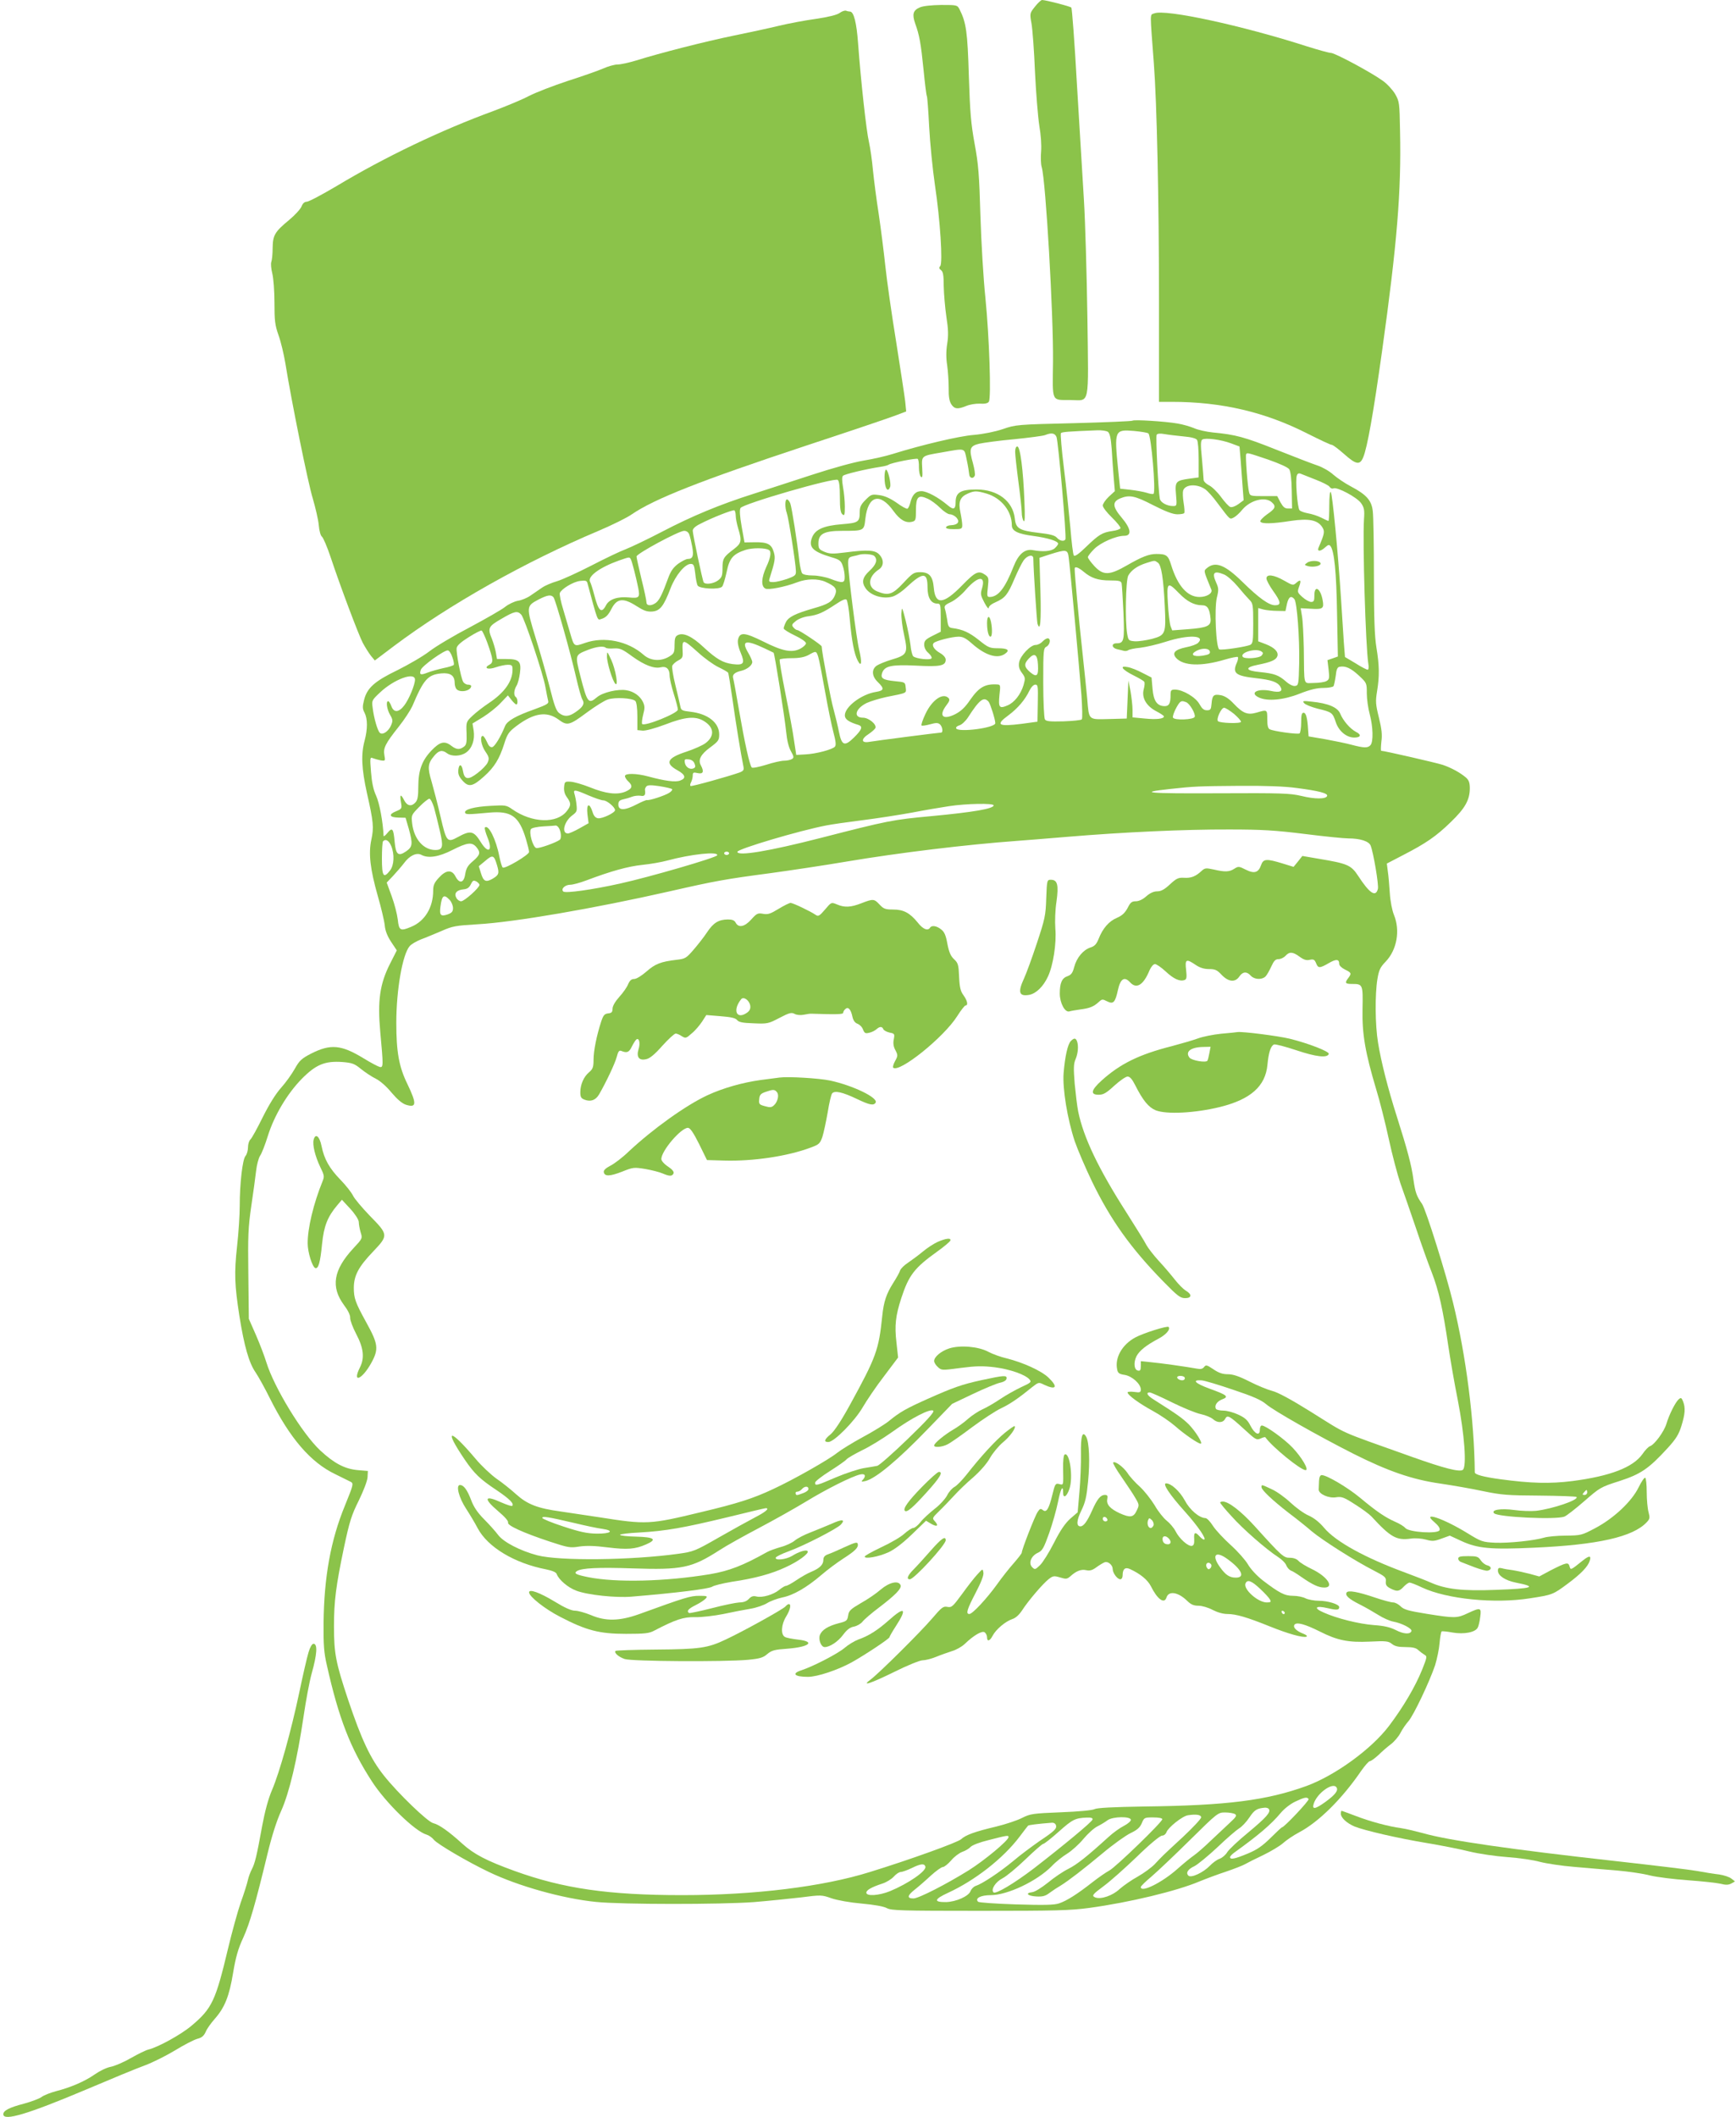 <?xml version="1.0" standalone="no"?>
<!DOCTYPE svg PUBLIC "-//W3C//DTD SVG 20010904//EN"
 "http://www.w3.org/TR/2001/REC-SVG-20010904/DTD/svg10.dtd">
<svg version="1.0" xmlns="http://www.w3.org/2000/svg"
 width="1050pt" height="1280pt" viewBox="0 0 1050 1280"
 preserveAspectRatio="xMidYMid meet">
<g transform="translate(0,1280) scale(0.1,-0.1)"
fill="#8bc34a" stroke="none">
<path d="M6260 12760 c-32 -40 -32 -41 -21 -103 6 -34 16 -165 21 -292 6 -126
18 -272 26 -324 10 -58 14 -119 11 -157 -3 -34 -2 -77 4 -96 24 -82 71 -890
68 -1177 -3 -248 -12 -229 107 -230 118 -1 108 -49 101 500 -4 261 -13 580
-21 709 -8 129 -27 442 -42 695 -14 253 -30 464 -34 469 -8 8 -151 45 -177 46
-6 0 -26 -18 -43 -40z"/>
<path d="M5563 12755 c-40 -17 -47 -41 -28 -96 26 -71 35 -122 51 -281 8 -83
17 -155 20 -159 3 -5 9 -88 14 -186 5 -98 21 -257 35 -353 32 -213 48 -469 32
-489 -9 -10 -7 -16 5 -25 12 -9 16 -30 16 -96 1 -47 8 -130 16 -185 12 -77 13
-114 5 -164 -7 -44 -7 -87 0 -131 5 -36 9 -97 9 -137 -1 -51 4 -79 16 -98 19
-29 39 -31 90 -10 21 9 58 15 82 14 31 -2 49 2 55 12 15 21 3 389 -21 629 -12
113 -25 336 -30 495 -7 246 -12 312 -35 435 -22 121 -28 189 -35 410 -8 268
-16 323 -56 403 -14 27 -16 27 -112 27 -59 -1 -109 -6 -129 -15z"/>
<path d="M5079 12722 c-16 -12 -64 -24 -143 -36 -66 -9 -167 -28 -225 -42 -58
-14 -182 -41 -276 -60 -170 -35 -441 -104 -588 -150 -43 -13 -93 -24 -111 -24
-19 0 -58 -11 -87 -24 -30 -13 -126 -47 -214 -75 -88 -29 -194 -70 -235 -91
-41 -22 -138 -62 -215 -91 -315 -115 -658 -279 -949 -454 -88 -52 -169 -95
-181 -95 -13 0 -24 -10 -31 -28 -6 -16 -40 -53 -75 -82 -87 -72 -99 -92 -100
-170 0 -36 -4 -74 -8 -84 -4 -10 -1 -42 6 -70 7 -29 13 -105 13 -176 0 -109 3
-136 25 -198 14 -39 32 -115 41 -169 36 -225 137 -725 166 -818 16 -55 33
-127 36 -160 3 -35 11 -64 19 -70 8 -6 32 -62 53 -125 60 -180 167 -464 194
-517 14 -26 36 -61 49 -78 l24 -29 114 86 c335 252 798 512 1239 698 80 34
170 78 200 99 137 94 415 204 1055 416 270 89 516 172 548 185 l58 22 -6 61
c-4 34 -29 197 -55 362 -27 165 -56 370 -65 455 -9 85 -27 227 -40 315 -14 88
-29 207 -35 265 -5 58 -16 134 -24 170 -16 68 -49 368 -66 598 -9 125 -26 192
-49 192 -5 0 -16 2 -23 5 -8 3 -25 -3 -39 -13z"/>
<path d="M6981 12719 c-27 -11 -26 18 -2 -304 18 -234 31 -819 31 -1437 l0
-608 78 0 c302 0 565 -62 820 -192 74 -37 139 -68 147 -68 7 0 40 -25 74 -55
73 -65 96 -69 116 -21 25 59 62 269 114 641 91 651 117 967 109 1332 -3 173
-4 179 -30 225 -15 25 -49 62 -75 80 -71 51 -289 168 -313 168 -11 0 -76 18
-143 39 -391 126 -860 228 -926 200z"/>
<path d="M6849 10256 c-3 -3 -163 -10 -355 -15 -341 -8 -351 -9 -429 -36 -48
-16 -118 -30 -175 -35 -90 -7 -317 -61 -490 -115 -41 -13 -120 -31 -175 -40
-57 -9 -191 -46 -310 -85 -115 -38 -275 -89 -354 -115 -208 -66 -374 -135
-556 -230 -88 -46 -187 -93 -220 -106 -33 -12 -127 -57 -210 -100 -82 -42
-176 -85 -207 -94 -31 -9 -72 -26 -90 -39 -18 -12 -50 -34 -70 -48 -20 -14
-54 -28 -76 -31 -21 -4 -56 -20 -77 -37 -21 -17 -116 -71 -211 -122 -96 -50
-207 -116 -246 -146 -40 -31 -127 -81 -193 -114 -139 -67 -185 -108 -203 -181
-10 -40 -10 -53 3 -77 19 -37 19 -99 0 -170 -22 -82 -18 -168 14 -314 40 -176
43 -210 27 -284 -18 -83 -7 -178 39 -340 20 -69 39 -149 42 -177 3 -34 16 -66
39 -101 l34 -51 -41 -81 c-62 -122 -76 -224 -59 -412 19 -207 19 -216 -3 -212
-9 2 -54 25 -99 53 -135 82 -199 87 -316 28 -58 -30 -71 -42 -99 -92 -18 -32
-55 -84 -83 -115 -33 -37 -72 -100 -111 -178 -33 -67 -66 -127 -74 -134 -8 -7
-15 -28 -15 -48 0 -19 -7 -43 -15 -52 -18 -20 -35 -165 -35 -302 0 -54 -7
-163 -16 -243 -18 -165 -15 -236 14 -423 29 -182 58 -284 98 -341 18 -27 57
-97 87 -158 121 -241 246 -386 394 -457 43 -21 85 -42 93 -46 20 -10 18 -17
-34 -145 -86 -209 -126 -431 -129 -710 -1 -131 2 -177 20 -255 72 -321 142
-501 271 -700 84 -131 262 -304 332 -324 14 -4 34 -18 45 -32 22 -26 204 -133
330 -193 178 -86 449 -162 650 -182 156 -16 754 -16 955 -1 85 7 212 20 282
28 124 16 128 16 187 -5 35 -12 113 -26 183 -32 76 -7 134 -17 153 -28 27 -14
87 -16 560 -16 458 0 548 2 665 18 242 33 528 102 665 160 39 16 111 43 160
59 50 17 101 37 115 45 14 8 63 33 110 55 47 23 101 55 121 73 20 18 63 47 97
65 119 63 260 203 376 373 22 31 45 57 51 57 7 0 30 17 52 37 21 21 56 51 76
66 20 15 46 46 57 67 11 22 33 54 49 72 32 37 127 238 161 338 11 36 24 96 27
133 3 37 9 70 13 72 4 2 34 -1 66 -7 68 -12 138 1 152 30 5 9 12 38 15 65 8
56 2 58 -75 22 -65 -31 -79 -31 -248 -4 -112 18 -139 26 -158 45 -13 13 -33
24 -46 24 -12 0 -61 13 -108 29 -106 36 -164 46 -173 31 -11 -17 13 -39 79
-72 34 -17 84 -46 113 -64 28 -18 69 -36 90 -40 51 -9 115 -42 110 -57 -7 -21
-47 -19 -95 6 -34 17 -71 26 -132 30 -91 7 -224 40 -304 76 -65 28 -50 44 26
26 55 -13 68 -11 68 7 0 17 -69 38 -122 38 -29 0 -66 7 -82 15 -15 8 -49 15
-75 15 -51 0 -83 17 -183 93 -37 29 -73 68 -90 97 -15 26 -62 79 -103 116 -42
38 -91 90 -108 116 -17 27 -37 48 -46 48 -38 1 -95 50 -125 107 -30 55 -82
103 -113 103 -24 0 22 -69 114 -171 79 -88 134 -169 115 -169 -5 0 -17 9 -27
20 -26 29 -35 25 -32 -17 1 -27 -2 -38 -14 -41 -23 -4 -76 43 -99 89 -11 21
-35 49 -54 64 -18 14 -51 55 -72 92 -22 36 -62 87 -89 112 -28 25 -62 62 -75
83 -25 37 -76 75 -87 64 -4 -3 20 -44 53 -91 32 -47 70 -103 82 -125 23 -39
23 -42 7 -75 -19 -41 -39 -44 -102 -16 -58 27 -82 53 -76 85 4 21 1 26 -14 26
-27 0 -47 -25 -78 -95 -29 -65 -51 -95 -70 -95 -26 0 -24 35 5 95 25 51 32 84
41 176 12 123 7 235 -11 270 -23 41 -34 4 -32 -103 1 -57 -3 -159 -9 -228
l-11 -125 -44 -38 c-31 -28 -60 -69 -99 -146 -30 -59 -68 -120 -85 -136 -28
-27 -31 -28 -47 -12 -24 24 -7 68 34 87 28 13 36 28 69 120 20 57 44 142 53
187 16 81 31 109 31 57 0 -38 22 -25 38 22 24 69 2 227 -29 208 -6 -3 -10 -40
-9 -82 2 -108 3 -103 -24 -96 -22 5 -25 1 -41 -65 -21 -86 -36 -111 -58 -92
-13 10 -18 8 -31 -12 -17 -25 -96 -228 -96 -246 0 -5 -22 -33 -48 -63 -26 -29
-72 -87 -101 -128 -61 -85 -149 -180 -168 -180 -23 0 -14 28 38 128 33 63 50
107 47 122 -4 25 -4 25 -36 -10 -18 -19 -60 -73 -93 -119 -56 -76 -63 -83 -89
-78 -25 5 -34 -2 -93 -71 -70 -82 -322 -332 -372 -369 -59 -43 2 -23 144 47
78 39 155 70 171 70 16 0 53 9 82 21 29 12 73 27 97 35 24 7 58 26 75 42 56
54 107 83 122 71 8 -6 14 -20 14 -30 0 -28 17 -23 34 10 20 38 77 86 118 100
22 7 42 26 60 53 35 55 125 161 161 189 26 20 32 21 69 10 36 -11 42 -10 62 7
35 32 65 44 96 37 22 -5 38 0 62 18 18 13 41 27 50 30 20 7 48 -17 48 -41 0
-24 28 -62 46 -62 8 0 14 10 14 23 0 39 15 52 44 39 63 -29 107 -65 127 -104
39 -79 81 -109 94 -69 13 43 70 34 124 -18 24 -24 41 -31 70 -31 21 0 59 -11
85 -25 29 -15 63 -25 90 -25 52 0 120 -20 256 -75 112 -45 201 -70 222 -62 7
3 0 10 -17 17 -45 17 -67 40 -55 56 14 16 63 3 153 -42 106 -54 174 -67 302
-61 98 5 113 3 134 -14 17 -14 39 -19 82 -19 43 0 64 -5 77 -18 10 -9 27 -22
37 -28 18 -10 17 -14 -14 -92 -41 -101 -113 -224 -200 -339 -106 -140 -325
-299 -499 -363 -240 -87 -479 -118 -979 -124 -191 -3 -288 -8 -303 -16 -13 -7
-97 -15 -204 -19 -170 -7 -184 -9 -234 -34 -29 -15 -98 -38 -155 -52 -131 -31
-186 -51 -214 -77 -20 -19 -311 -124 -551 -198 -284 -89 -699 -140 -1136 -140
-446 0 -720 40 -1013 146 -171 62 -246 101 -318 166 -80 73 -140 115 -174 123
-34 7 -215 182 -299 288 -82 103 -136 219 -216 457 -75 225 -86 281 -86 445 0
153 12 245 60 475 34 160 46 198 90 286 29 60 51 117 53 140 l2 39 -60 5 c-80
7 -144 41 -228 119 -110 103 -279 381 -326 533 -11 36 -39 110 -63 165 l-43
98 -3 268 c-3 235 -1 284 18 415 12 81 25 176 29 212 4 36 15 77 24 91 10 14
31 68 47 120 39 124 117 255 205 345 86 87 140 109 245 102 60 -5 74 -10 113
-42 25 -20 65 -47 90 -59 26 -13 65 -47 95 -84 34 -40 63 -65 86 -73 66 -21
68 4 10 125 -51 104 -67 194 -67 370 0 198 37 413 81 464 9 11 40 29 67 40 28
10 84 34 125 51 67 30 87 33 220 41 218 12 706 96 1160 199 276 63 338 74 610
110 124 17 331 48 460 70 321 54 728 103 1030 125 47 3 186 15 310 25 335 28
705 45 975 44 198 0 278 -5 456 -27 119 -15 238 -27 265 -27 71 0 123 -17 134
-43 17 -43 50 -238 44 -262 -13 -52 -50 -28 -119 78 -43 66 -65 75 -239 104
l-99 17 -26 -33 -27 -33 -68 21 c-95 29 -115 28 -128 -9 -16 -47 -41 -55 -93
-29 -41 21 -45 21 -69 6 -30 -20 -57 -21 -125 -5 -47 10 -53 10 -74 -9 -35
-33 -64 -44 -106 -41 -34 2 -46 -4 -85 -40 -33 -31 -54 -42 -77 -42 -21 0 -43
-10 -66 -30 -21 -19 -45 -30 -63 -30 -25 0 -33 -7 -50 -41 -16 -29 -32 -45
-64 -59 -48 -20 -86 -63 -111 -127 -13 -32 -24 -45 -51 -53 -43 -15 -82 -61
-97 -118 -9 -35 -18 -47 -40 -55 -34 -11 -47 -41 -47 -105 0 -57 31 -116 58
-108 9 3 40 8 67 12 56 7 80 17 111 45 19 18 23 18 50 4 38 -19 49 -8 66 70
15 67 39 82 73 45 39 -43 81 -17 118 73 10 22 23 37 33 37 9 0 38 -20 65 -45
48 -45 86 -62 114 -51 12 4 14 16 9 61 -8 65 1 69 58 30 25 -17 51 -25 80 -25
37 0 49 -5 77 -35 41 -43 82 -47 107 -10 20 30 45 32 69 5 22 -24 67 -26 89
-5 9 9 24 36 35 60 16 35 25 45 44 45 13 0 32 9 42 20 24 26 44 25 85 -5 26
-19 42 -24 62 -19 23 5 29 1 38 -20 12 -32 22 -32 77 0 45 26 63 25 63 -5 0
-10 15 -24 35 -34 39 -19 41 -23 20 -51 -23 -30 -19 -36 23 -36 65 0 66 -3 63
-152 -3 -150 16 -262 83 -486 21 -68 55 -203 76 -300 21 -97 53 -217 70 -267
18 -49 59 -169 92 -265 32 -96 76 -220 98 -275 42 -109 67 -220 100 -445 12
-80 37 -226 57 -325 41 -210 55 -403 31 -423 -19 -15 -111 8 -310 79 -462 165
-377 127 -613 274 -117 73 -197 116 -230 124 -27 7 -89 32 -138 57 -63 32 -99
44 -131 44 -31 0 -55 8 -87 30 -39 26 -45 28 -56 14 -9 -12 -21 -15 -45 -10
-60 11 -222 34 -280 39 l-58 6 0 -30 c0 -24 -4 -30 -17 -27 -24 4 -28 49 -9
87 18 34 58 66 133 106 46 24 74 57 61 71 -9 8 -154 -38 -202 -64 -79 -43
-124 -122 -109 -193 4 -22 12 -28 45 -33 45 -7 98 -55 98 -88 0 -18 -5 -20
-40 -15 -22 3 -40 1 -40 -3 0 -16 72 -68 153 -112 44 -24 104 -65 134 -91 55
-49 140 -107 155 -107 16 0 -31 75 -72 117 -38 37 -68 59 -212 150 -39 24 -49
43 -24 43 7 0 68 -27 134 -60 67 -33 145 -65 174 -71 29 -6 62 -20 74 -30 27
-25 61 -24 74 1 14 26 25 20 117 -64 67 -62 73 -65 97 -55 14 7 27 10 29 8 43
-60 214 -199 244 -199 22 0 -23 77 -79 136 -49 52 -163 134 -186 134 -7 0 -12
-12 -12 -26 0 -40 -31 -26 -57 25 -17 34 -33 48 -74 67 -28 13 -68 24 -89 24
-22 0 -42 5 -45 10 -12 19 5 46 37 58 43 16 31 26 -77 65 -87 32 -108 54 -48
50 18 -1 104 -27 192 -57 120 -40 170 -62 200 -88 46 -39 310 -189 527 -299
209 -105 356 -156 524 -180 74 -11 191 -31 260 -46 111 -23 149 -26 342 -27
119 -1 220 -5 223 -8 18 -17 -143 -72 -244 -84 -31 -3 -91 -1 -133 5 -80 11
-142 1 -121 -20 23 -23 372 -40 425 -20 13 5 67 47 121 94 94 82 99 85 212
121 129 42 177 74 293 201 49 54 66 81 82 133 22 72 25 108 10 147 -9 23 -13
25 -26 14 -20 -17 -58 -92 -75 -149 -14 -47 -72 -126 -99 -135 -9 -3 -30 -24
-46 -48 -57 -80 -193 -133 -424 -163 -135 -17 -251 -14 -435 11 -103 14 -155
28 -155 42 -3 315 -53 705 -131 1024 -41 171 -166 569 -188 599 -33 47 -41 69
-52 147 -11 85 -38 185 -100 380 -54 169 -96 335 -114 447 -18 108 -19 293 -4
385 9 55 17 72 50 106 68 71 89 188 50 283 -11 27 -22 83 -25 132 -3 47 -8
106 -12 131 l-6 47 98 51 c138 71 201 114 290 201 85 82 113 132 114 201 0 35
-5 50 -22 66 -35 30 -87 59 -142 78 -41 13 -354 85 -372 85 -3 0 -2 25 1 55 6
41 2 77 -15 146 -20 81 -21 98 -11 159 15 91 14 156 -4 265 -11 67 -15 178
-15 430 0 187 -3 364 -7 394 -7 65 -38 100 -133 150 -36 19 -83 51 -106 71
-23 21 -65 45 -95 55 -30 10 -142 53 -250 96 -193 77 -247 91 -384 104 -38 4
-89 15 -113 26 -24 10 -69 23 -100 28 -74 13 -265 25 -273 17z m-147 -68 c11
-10 17 -38 22 -103 3 -49 8 -127 12 -172 l7 -83 -37 -34 c-20 -19 -36 -43 -36
-53 0 -11 25 -43 55 -72 31 -30 54 -59 52 -65 -2 -6 -24 -14 -49 -17 -62 -9
-82 -22 -159 -96 -45 -44 -69 -60 -74 -52 -5 6 -14 82 -21 168 -8 86 -25 248
-39 360 -14 113 -22 208 -18 212 7 7 43 10 219 17 28 1 57 -3 66 -10z m244 -9
c17 -13 46 -350 31 -365 -3 -3 -21 -1 -41 6 -19 6 -63 14 -98 18 l-63 7 -12
115 c-24 238 -22 244 96 234 42 -4 81 -10 87 -15z m-556 -21 c11 -27 62 -607
54 -620 -9 -14 -35 -9 -52 11 -13 14 -41 21 -111 29 -116 14 -137 26 -143 87
-12 105 -104 175 -231 175 -97 0 -127 -18 -127 -77 0 -43 -13 -48 -47 -19 -58
49 -127 86 -160 86 -35 0 -56 -22 -68 -73 -4 -15 -11 -30 -16 -33 -5 -3 -35
13 -66 36 -39 27 -73 42 -105 46 -45 6 -49 5 -83 -29 -28 -28 -35 -43 -35 -73
0 -61 -8 -66 -108 -74 -110 -9 -159 -31 -179 -77 -25 -61 0 -88 117 -123 48
-14 57 -21 67 -51 7 -18 12 -49 12 -66 1 -40 -11 -42 -87 -13 -29 11 -76 20
-106 20 -31 0 -58 5 -64 13 -5 6 -13 39 -17 72 -13 118 -46 327 -55 351 -5 13
-14 24 -20 24 -13 0 -13 -50 -1 -83 10 -26 54 -303 55 -350 1 -25 -4 -30 -54
-48 -30 -10 -67 -19 -83 -19 -26 0 -28 3 -22 23 33 104 36 123 25 159 -14 48
-38 60 -115 59 l-62 -1 -17 95 c-11 64 -14 101 -7 113 13 25 569 186 588 170
9 -7 13 -40 13 -103 0 -70 4 -96 15 -105 13 -11 15 -5 15 47 0 33 -5 85 -11
117 -7 42 -7 62 0 69 10 10 141 41 226 54 22 3 45 9 50 13 15 11 165 41 176
35 4 -3 8 -26 7 -51 0 -25 5 -51 12 -57 9 -9 11 2 8 52 -4 76 -7 74 117 95
149 26 136 30 152 -44 8 -36 14 -75 15 -87 1 -25 25 -31 34 -9 3 8 -2 41 -11
74 -25 88 -20 105 38 119 27 6 122 19 211 27 90 9 174 20 187 25 39 16 59 12
69 -11z m768 3 c48 -4 76 -12 82 -21 6 -8 10 -63 10 -121 l0 -106 -52 -7 c-87
-12 -92 -17 -85 -97 6 -68 5 -69 -18 -69 -37 0 -75 21 -80 44 -9 48 -26 377
-19 387 4 7 21 9 48 4 22 -4 74 -10 114 -14z m288 -42 l51 -19 7 -83 c3 -45 9
-118 12 -162 l6 -80 -31 -23 c-18 -13 -39 -21 -49 -18 -10 3 -35 31 -57 61
-22 30 -55 62 -72 70 -18 9 -33 24 -33 33 0 9 -5 66 -10 126 -9 87 -8 111 2
118 18 12 113 0 174 -23z m224 -98 c71 -25 120 -47 128 -59 8 -13 14 -59 15
-128 l2 -109 -25 0 c-19 0 -30 10 -45 37 l-20 38 -82 0 c-78 0 -83 1 -88 23
-9 32 -23 220 -18 230 6 11 8 10 133 -32z m289 -122 c41 -16 79 -35 83 -43 5
-8 15 -13 24 -9 23 9 141 -54 166 -89 19 -27 22 -42 18 -98 -9 -138 10 -772
26 -872 4 -23 2 -38 -4 -38 -5 0 -39 17 -73 39 l-64 38 -7 89 c-3 49 -11 168
-17 264 -18 280 -52 634 -62 645 -5 5 -9 -28 -9 -83 0 -51 -2 -92 -5 -92 -3 0
-23 9 -44 20 -22 11 -57 22 -80 26 -22 4 -45 12 -51 19 -13 16 -26 185 -16
210 4 12 12 15 24 10 9 -4 50 -20 91 -36z m-669 -58 c14 -10 47 -46 73 -82 80
-106 74 -101 100 -88 12 6 35 27 51 47 49 58 138 81 178 45 28 -25 22 -39 -28
-73 -25 -18 -43 -37 -41 -43 5 -16 70 -15 184 3 108 16 162 6 190 -37 17 -26
15 -39 -22 -125 -10 -25 13 -23 40 2 18 16 24 18 32 8 23 -29 36 -156 40 -406
l5 -262 -31 -11 -32 -11 7 -58 c6 -52 4 -59 -14 -69 -11 -6 -46 -11 -76 -11
-65 0 -57 -27 -60 208 -2 81 -6 169 -11 195 l-8 49 59 -3 c76 -5 83 1 74 51
-13 73 -50 95 -50 30 0 -33 -3 -40 -20 -40 -11 0 -34 13 -52 29 -31 28 -32 31
-21 62 15 40 10 48 -16 25 -19 -17 -22 -17 -74 13 -63 36 -107 41 -107 13 0
-10 18 -44 40 -75 48 -67 51 -87 12 -87 -37 0 -97 43 -197 141 -107 105 -165
127 -217 82 -18 -16 -19 -12 29 -129 8 -22 -28 -44 -72 -44 -73 0 -132 67
-171 192 -18 60 -29 68 -90 68 -44 0 -88 -17 -178 -69 -106 -61 -143 -62 -197
-4 -21 23 -39 47 -39 54 0 6 17 28 38 49 39 39 132 80 182 80 47 0 41 43 -15
109 -56 66 -59 96 -10 117 56 23 88 17 200 -41 75 -38 119 -55 146 -55 21 0
40 3 42 8 3 4 1 32 -4 62 -5 30 -6 63 -3 73 12 39 84 43 134 8z m-1322 -26
c89 -27 152 -106 152 -192 0 -34 37 -52 131 -64 87 -12 149 -31 149 -47 0 -5
-9 -17 -20 -27 -21 -19 -72 -23 -131 -12 -50 10 -89 -23 -119 -100 -52 -132
-93 -183 -145 -183 -15 0 -16 8 -10 59 6 54 5 60 -16 75 -40 28 -59 19 -139
-63 -113 -116 -163 -121 -172 -16 -6 70 -27 95 -82 95 -38 0 -46 -5 -102 -65
-66 -71 -91 -79 -159 -51 -60 25 -55 89 10 132 31 20 33 59 3 91 -25 27 -70
30 -208 12 -72 -9 -91 -9 -123 4 -33 14 -37 20 -37 51 0 58 34 76 144 76 133
0 132 0 140 73 16 141 88 161 170 47 39 -54 75 -75 113 -65 21 5 23 11 23 69
0 82 14 96 69 71 22 -9 56 -35 77 -56 21 -21 48 -39 59 -39 12 0 30 -9 40 -20
22 -25 9 -44 -32 -46 -15 0 -29 -6 -31 -12 -2 -8 13 -12 47 -12 47 0 51 2 51
25 0 13 -5 47 -11 76 -14 64 -2 94 44 114 41 18 53 18 115 0z m-1518 -134 c0
-15 7 -50 15 -77 23 -75 20 -89 -27 -125 -62 -47 -68 -57 -68 -115 0 -45 -4
-56 -26 -73 -27 -21 -78 -28 -88 -12 -7 11 -66 290 -66 312 0 12 16 27 43 40
70 37 200 88 209 83 4 -3 8 -18 8 -33z m-281 -113 c5 -13 13 -47 18 -75 10
-55 3 -73 -27 -73 -10 0 -35 -13 -58 -29 -30 -23 -45 -44 -61 -88 -36 -99 -54
-134 -75 -149 -28 -20 -56 -18 -56 4 0 10 -13 73 -30 140 -16 68 -30 129 -30
137 0 17 256 155 288 155 14 0 26 -8 31 -22z m482 -94 c16 -9 10 -47 -16 -102
-30 -66 -33 -117 -6 -131 18 -10 120 10 193 38 57 22 125 23 170 3 61 -27 74
-44 58 -82 -16 -38 -41 -54 -131 -79 -110 -32 -149 -52 -165 -82 -8 -16 -14
-33 -14 -39 0 -6 30 -25 68 -43 38 -18 67 -38 67 -47 0 -8 -16 -23 -35 -33
-51 -26 -107 -15 -226 45 -110 54 -139 57 -150 11 -4 -16 1 -45 16 -80 27 -65
19 -77 -48 -69 -59 8 -97 29 -176 102 -71 67 -124 91 -157 73 -15 -7 -19 -21
-19 -59 0 -46 -3 -52 -32 -70 -51 -31 -113 -27 -155 10 -95 84 -239 113 -355
72 -66 -23 -65 -24 -89 58 -9 30 -28 94 -42 143 -15 48 -24 93 -21 101 10 25
81 68 122 73 33 4 41 2 45 -13 62 -230 60 -225 81 -218 31 9 45 24 66 65 32
61 71 65 150 14 44 -28 63 -35 95 -33 47 4 69 31 111 141 30 78 87 147 122
147 18 0 21 -8 27 -57 3 -32 10 -65 14 -73 11 -21 133 -27 149 -7 6 7 18 47
27 88 17 84 39 109 115 134 41 13 119 13 141 -1z m1813 -46 c8 -56 63 -654 77
-832 5 -76 7 -142 2 -146 -4 -5 -54 -10 -111 -12 -83 -2 -105 0 -112 12 -5 8
-10 108 -10 222 0 197 1 208 20 218 22 12 27 50 7 50 -8 0 -22 -9 -32 -20 -10
-11 -28 -20 -41 -20 -31 0 -92 -64 -100 -105 -4 -25 0 -41 17 -64 21 -28 21
-34 10 -73 -17 -57 -56 -107 -98 -124 -49 -21 -55 -12 -48 62 7 58 6 64 -11
65 -76 5 -112 -16 -166 -93 -31 -46 -56 -69 -91 -87 -75 -37 -101 -10 -53 54
19 24 22 35 13 44 -34 34 -99 -11 -139 -95 -17 -36 -28 -68 -24 -71 3 -3 26 0
51 7 36 10 48 10 60 0 15 -13 21 -50 7 -50 -13 0 -395 -49 -434 -56 -50 -9
-52 17 -3 48 19 13 37 29 40 36 8 22 -41 62 -75 62 -61 0 -47 55 22 89 24 11
77 27 118 36 130 26 122 22 118 58 -3 32 -4 32 -66 38 -70 7 -87 17 -77 48 14
44 55 53 205 46 147 -8 180 -1 180 36 0 12 -13 28 -34 40 -37 21 -52 47 -38
61 13 13 111 38 150 38 26 0 45 -10 80 -41 81 -72 154 -95 200 -63 32 22 18
34 -42 34 -49 0 -59 4 -116 50 -58 46 -97 64 -160 72 -21 3 -26 10 -31 50 -4
25 -10 55 -14 67 -5 17 1 24 38 41 24 11 65 45 90 75 72 82 120 87 97 8 -11
-35 -9 -43 14 -87 14 -27 26 -41 26 -32 0 10 17 24 43 35 56 25 72 44 113 141
19 45 44 95 55 111 23 32 59 39 59 12 1 -76 21 -379 25 -394 17 -53 23 11 18
195 l-6 203 64 21 c99 31 107 30 113 -20z m-1176 10 c22 -22 12 -52 -28 -89
-44 -40 -50 -70 -24 -107 30 -43 103 -66 161 -50 20 5 59 31 87 58 98 91 126
91 126 0 0 -65 21 -100 60 -100 18 0 20 -7 20 -85 l0 -85 -50 -25 c-42 -21
-50 -30 -50 -53 0 -18 9 -37 25 -50 14 -13 23 -27 19 -33 -7 -12 -92 -3 -110
12 -6 5 -14 36 -17 69 -4 32 -17 99 -29 147 -22 86 -23 87 -26 43 -1 -25 6
-84 17 -132 24 -108 18 -119 -77 -147 -37 -11 -77 -28 -89 -36 -33 -23 -30
-65 7 -100 40 -39 38 -51 -12 -59 -88 -14 -188 -90 -188 -142 0 -23 23 -40 83
-58 27 -9 20 -29 -28 -76 -57 -56 -74 -49 -91 36 -6 32 -21 93 -32 134 -17 58
-72 350 -72 381 0 8 -135 99 -148 99 -5 0 -16 7 -23 16 -12 14 -10 19 15 39
16 13 50 26 79 29 55 8 85 21 165 74 34 23 56 32 62 26 6 -6 15 -59 20 -120
12 -133 27 -209 48 -249 23 -44 27 -10 8 68 -16 65 -66 460 -66 521 0 31 4 36
28 42 15 3 32 7 37 9 25 8 82 4 93 -7z m-1473 -19 c7 -11 31 -104 45 -173 12
-59 6 -65 -54 -59 -70 7 -122 -10 -141 -48 -27 -51 -45 -35 -70 61 -9 35 -21
73 -26 82 -17 32 58 87 176 129 61 21 62 22 70 8z m3189 -22 c20 -15 33 -93
41 -262 8 -166 5 -176 -76 -198 -35 -9 -82 -16 -104 -15 -38 3 -40 5 -47 43
-14 78 -9 324 6 354 18 33 56 60 111 77 51 16 48 16 69 1z m-450 -54 c46 -39
88 -53 160 -53 53 0 66 -3 70 -17 2 -10 7 -89 11 -176 7 -170 4 -187 -41 -187
-34 0 -31 -28 4 -36 15 -3 33 -8 41 -10 7 -2 19 0 25 4 6 5 39 12 73 15 33 4
104 20 156 37 134 43 240 39 194 -7 -8 -9 -41 -21 -73 -27 -68 -14 -87 -35
-60 -65 44 -48 151 -52 293 -10 40 12 76 19 80 16 3 -4 1 -18 -5 -32 -30 -65
-11 -82 115 -96 92 -10 130 -23 147 -51 18 -29 -3 -38 -57 -26 -81 17 -133
-12 -72 -40 52 -24 149 -15 245 23 63 25 105 35 144 35 30 0 58 5 62 11 3 6 9
34 13 62 4 39 10 53 24 55 35 7 69 -9 117 -54 47 -44 47 -45 47 -107 0 -34 8
-91 18 -127 20 -75 22 -164 5 -185 -16 -19 -38 -19 -114 1 -33 9 -106 24 -161
34 l-100 17 -3 39 c-4 73 -13 104 -27 104 -12 0 -15 -14 -15 -59 0 -33 -5 -63
-10 -66 -12 -7 -157 13 -180 25 -11 5 -15 24 -15 61 0 59 0 59 -64 40 -55 -16
-83 -5 -139 54 -28 30 -53 46 -77 51 -44 8 -53 0 -57 -51 -3 -35 -6 -40 -28
-40 -19 0 -30 10 -45 37 -22 41 -101 88 -148 88 -24 0 -27 -4 -27 -34 0 -49
-9 -66 -35 -66 -46 0 -68 31 -74 105 l-6 68 -55 28 c-30 16 -70 32 -89 35 -53
11 -35 -15 35 -50 32 -16 62 -33 65 -39 4 -5 2 -25 -3 -44 -14 -51 14 -101 74
-133 27 -14 48 -28 48 -32 0 -15 -46 -20 -116 -13 l-74 7 0 46 c0 25 -6 75
-12 111 l-13 66 -5 -115 -5 -115 -108 -3 c-126 -3 -120 -9 -131 123 -4 44 -18
179 -31 300 -20 181 -45 451 -45 486 0 16 22 9 54 -18z m850 -17 c19 -8 55
-40 82 -72 27 -33 59 -69 72 -82 20 -20 22 -31 22 -142 0 -103 -2 -121 -17
-129 -24 -12 -171 -34 -188 -28 -20 8 -31 244 -15 313 12 48 11 58 -5 93 -26
59 -12 72 49 47z m-274 -112 c49 -51 93 -74 140 -74 33 0 46 -19 52 -81 4 -44
-19 -55 -139 -64 l-93 -7 -10 26 c-5 15 -13 76 -16 136 -8 130 -3 135 66 64z
m-3782 -26 c13 -17 104 -340 137 -486 14 -62 31 -122 38 -133 15 -24 3 -45
-43 -76 -39 -27 -67 -29 -98 -5 -18 14 -30 48 -56 152 -19 74 -57 210 -86 302
-58 190 -58 193 18 233 53 27 75 31 90 13z m4481 -11 c16 -20 32 -234 29 -387
-3 -129 -4 -135 -25 -138 -12 -2 -35 9 -55 27 -45 39 -70 48 -157 57 -89 8
-95 28 -13 44 80 16 110 29 118 52 8 26 -17 52 -71 73 l-45 17 0 100 0 101 33
-9 c17 -4 55 -8 82 -8 l50 -1 9 43 c10 43 25 53 45 29z m-4676 -94 c20 -23
133 -360 146 -438 6 -33 13 -69 16 -81 6 -18 -3 -24 -82 -53 -113 -40 -165
-70 -178 -101 -27 -67 -63 -125 -78 -128 -12 -2 -22 8 -32 32 -9 20 -20 36
-25 36 -19 0 -10 -58 16 -95 22 -32 24 -42 14 -65 -6 -15 -34 -44 -62 -65 -57
-44 -79 -40 -88 14 -7 42 -24 45 -28 4 -2 -23 4 -40 26 -64 37 -41 61 -36 131
27 61 55 92 105 121 197 19 60 28 72 74 107 105 79 183 91 254 39 54 -40 66
-36 175 45 48 35 103 70 123 76 43 15 149 9 167 -9 7 -8 12 -42 12 -94 l0 -82
31 -3 c18 -2 74 13 138 37 121 47 182 52 233 21 63 -38 67 -91 10 -134 -17
-13 -69 -36 -114 -51 -118 -38 -134 -70 -55 -113 48 -27 54 -48 16 -62 -28
-11 -91 -3 -194 25 -71 19 -140 20 -140 2 0 -8 9 -22 20 -32 29 -27 25 -44
-17 -62 -51 -21 -119 -13 -217 27 -43 17 -95 32 -115 33 -34 2 -36 0 -39 -32
-2 -23 3 -43 17 -62 26 -36 26 -50 -1 -84 -60 -77 -210 -72 -329 11 -37 26
-43 26 -132 21 -98 -5 -160 -22 -154 -41 4 -12 16 -12 145 0 135 12 181 -21
223 -159 10 -34 19 -69 19 -79 0 -17 -144 -103 -159 -94 -5 3 -14 34 -21 68
-19 101 -66 195 -87 174 -4 -3 4 -31 16 -61 33 -80 5 -101 -40 -29 -43 70 -62
75 -140 32 -64 -35 -69 -29 -104 122 -17 74 -42 170 -54 212 -26 86 -24 111
15 157 28 34 49 38 78 16 28 -21 83 -19 116 5 36 26 53 77 45 132 l-7 43 64
39 c35 22 83 60 106 85 l44 46 22 -28 c12 -15 25 -27 29 -27 11 0 8 38 -3 45
-14 9 -12 42 4 68 8 12 17 47 21 78 9 70 -5 84 -84 84 l-55 0 -7 41 c-4 22
-15 58 -23 79 -28 67 -23 77 57 123 80 47 97 50 120 25z m-206 -168 c37 -104
39 -121 13 -135 -38 -20 -8 -32 39 -15 24 8 56 15 72 15 26 0 29 -4 29 -30 0
-70 -49 -139 -144 -202 -33 -22 -78 -57 -99 -77 -37 -35 -38 -37 -35 -104 2
-58 -1 -72 -17 -83 -25 -19 -45 -17 -75 6 -41 32 -69 25 -120 -28 -58 -61 -80
-120 -80 -220 0 -56 -4 -80 -17 -94 -24 -27 -50 -22 -68 12 -21 41 -28 38 -20
-10 7 -39 6 -41 -30 -56 -47 -19 -40 -37 15 -38 l43 -1 19 -65 c26 -94 24
-111 -17 -139 -46 -31 -61 -19 -68 58 -7 81 -14 90 -43 55 -13 -16 -23 -24
-24 -19 -3 82 -25 200 -45 243 -17 37 -26 80 -31 144 -7 87 -6 91 12 83 10 -4
32 -10 47 -13 28 -4 28 -3 22 31 -8 43 5 70 87 173 35 44 71 100 82 124 68
161 93 190 175 198 55 5 81 -13 81 -57 0 -15 5 -32 12 -39 23 -23 88 -9 88 20
0 4 -9 8 -20 8 -10 0 -24 8 -29 18 -14 26 -43 177 -39 203 2 15 25 36 73 66
38 24 73 42 78 40 4 -1 20 -34 34 -72z m1274 -59 c39 -36 95 -76 124 -90 29
-14 56 -29 59 -34 3 -5 14 -76 26 -158 19 -137 52 -340 66 -406 5 -24 2 -29
-22 -39 -61 -22 -289 -86 -297 -82 -4 2 -3 13 3 23 5 10 10 28 10 40 0 19 4
21 30 15 33 -7 40 8 19 47 -18 33 -1 66 56 108 50 37 55 44 55 79 0 71 -68
125 -174 137 -51 6 -57 9 -61 33 -3 14 -16 72 -30 128 -14 56 -22 109 -19 117
4 9 20 24 36 32 25 13 29 20 27 52 -4 81 0 80 92 -2z m404 23 c28 -13 52 -25
54 -26 6 -3 68 -395 76 -478 5 -52 15 -93 29 -118 18 -32 19 -39 6 -47 -8 -5
-29 -10 -47 -10 -18 0 -67 -11 -110 -25 -43 -13 -81 -21 -86 -16 -13 13 -43
150 -77 346 -17 99 -33 187 -36 196 -5 20 11 34 51 43 35 9 65 33 65 53 0 8
-12 35 -27 60 -40 69 -12 76 102 22z m-961 4 c4 -4 26 -6 49 -4 37 2 51 -4
112 -49 74 -53 132 -75 172 -65 33 8 53 -10 53 -49 0 -17 11 -67 25 -111 14
-44 25 -87 25 -96 0 -22 -200 -103 -216 -87 -3 4 -1 29 6 56 11 40 10 53 -1
77 -18 37 -56 64 -100 71 -51 9 -144 -13 -178 -42 -52 -44 -59 -35 -101 129
-32 127 -33 126 46 157 51 20 95 25 108 13z m3654 -24 c2 -13 -8 -18 -44 -24
-58 -8 -78 7 -38 29 36 19 78 17 82 -5z m-4582 -33 c8 -21 11 -42 9 -46 -3 -5
-31 -14 -63 -20 -31 -7 -74 -19 -95 -27 -43 -17 -52 -14 -42 16 7 24 143 121
164 118 8 -1 20 -19 27 -41z m4893 35 c12 -8 12 -12 2 -25 -15 -17 -106 -23
-115 -7 -16 26 80 53 113 32z m-2680 -33 c6 -18 24 -112 41 -208 17 -96 40
-208 51 -249 14 -52 17 -77 9 -86 -14 -17 -114 -44 -180 -47 l-54 -3 -13 85
c-6 47 -30 175 -52 284 -22 110 -38 203 -35 208 3 4 35 8 72 8 48 0 77 6 102
19 46 26 47 26 59 -11z m1329 -47 c4 -69 -7 -79 -47 -46 -37 32 -39 50 -9 82
35 38 53 26 56 -36z m-3768 -91 c0 -31 -36 -118 -65 -156 -33 -43 -63 -45 -78
-4 -6 17 -15 30 -19 30 -15 0 -8 -49 11 -82 17 -29 18 -37 6 -65 -16 -37 -52
-60 -68 -44 -14 14 -36 91 -43 151 -6 44 -5 46 45 93 85 80 211 126 211 77z
m3767 -142 l-2 -112 -95 -13 c-144 -18 -161 -7 -80 52 55 41 100 93 126 148
11 22 25 37 36 37 16 0 17 -10 15 -112z m-297 8 c10 -13 40 -107 40 -129 0
-29 -227 -58 -237 -31 -2 7 7 14 20 18 13 3 37 25 52 48 70 109 96 128 125 94z
m1194 -2 c22 -8 59 -72 52 -89 -6 -17 -121 -22 -131 -5 -6 9 17 61 37 88 12
14 19 15 42 6z m290 -71 c24 -21 43 -42 42 -48 -3 -12 -127 -8 -139 4 -12 12
19 81 37 81 8 0 35 -17 60 -37z m-3263 -301 c7 -17 5 -24 -8 -29 -22 -8 -47 9
-51 36 -3 19 0 22 24 19 17 -2 30 -11 35 -26z m-136 -154 c4 -3 -4 -14 -17
-22 -26 -17 -121 -48 -135 -44 -4 1 -31 -10 -58 -24 -76 -40 -115 -41 -115 -3
0 19 7 26 28 31 15 3 39 10 54 16 16 6 39 8 53 6 24 -5 31 5 26 36 -1 4 3 14
8 20 8 9 27 10 80 2 38 -6 72 -14 76 -18z m3777 7 c133 -17 191 -32 185 -48
-6 -20 -75 -20 -156 0 -68 16 -121 18 -506 16 -425 -2 -491 4 -288 26 147 16
169 17 423 19 155 1 271 -3 342 -13z m-4282 -45 c38 -16 78 -30 90 -30 21 0
70 -41 70 -59 0 -16 -78 -53 -103 -49 -15 2 -26 14 -33 38 -19 59 -38 51 -31
-13 l7 -55 -55 -31 c-30 -17 -62 -31 -70 -31 -41 0 -23 73 27 110 27 20 29 26
25 63 -2 23 -8 52 -12 65 -10 30 2 28 85 -8z m-935 -72 c8 -29 24 -93 35 -141
23 -97 19 -117 -27 -117 -71 0 -129 66 -140 160 -6 51 -5 52 43 101 26 27 54
49 61 49 7 0 19 -24 28 -52z m3385 12 c0 -20 -120 -41 -375 -65 -238 -22 -262
-27 -675 -133 -308 -79 -500 -111 -500 -83 0 17 377 129 540 160 30 6 127 20
215 31 88 11 223 32 300 46 77 15 178 32 225 39 104 16 270 19 270 5z m-2633
-132 c16 -20 21 -67 9 -76 -22 -17 -125 -54 -142 -50 -21 4 -47 97 -32 115 5
7 40 14 76 16 37 2 70 4 73 5 4 1 11 -4 16 -10z m-1011 -113 c21 -51 18 -117
-7 -149 -39 -50 -49 -36 -49 72 0 54 3 102 7 105 15 16 35 5 49 -28z m515 -7
c27 -33 24 -47 -20 -85 -32 -27 -41 -43 -47 -78 -8 -55 -35 -61 -59 -15 -22
43 -57 40 -100 -7 -28 -30 -35 -46 -35 -79 0 -101 -50 -184 -132 -218 -66 -28
-75 -24 -82 43 -4 33 -20 96 -37 142 l-30 82 39 41 c21 23 51 57 66 77 33 45
75 65 104 50 42 -23 106 -13 188 29 91 46 118 49 145 18z m1529 -38 c0 -5 -7
-10 -15 -10 -8 0 -15 5 -15 10 0 6 7 10 15 10 8 0 15 -4 15 -10z m-72 -12 c-5
-14 -407 -131 -588 -171 -166 -37 -331 -60 -343 -48 -16 16 11 41 43 41 15 0
59 12 96 26 151 57 253 85 339 94 50 5 117 17 150 26 145 39 311 57 303 32z
m-1332 -59 c15 -50 12 -60 -27 -83 -40 -23 -55 -16 -70 34 l-13 42 40 33 c44
38 52 35 70 -26z m-106 -120 c0 -17 -91 -99 -111 -99 -10 0 -23 9 -29 21 -15
27 2 47 43 51 23 2 35 10 45 31 11 23 16 25 33 17 10 -6 19 -15 19 -21z m-180
-91 c11 -12 20 -34 20 -49 0 -21 -7 -29 -31 -38 -43 -15 -52 -6 -45 46 9 70
21 78 56 41z m4445 -2887 c3 -5 1 -12 -4 -15 -12 -8 -41 3 -41 15 0 12 37 12
45 0z m2435 -696 c0 -8 -7 -15 -16 -15 -14 0 -14 3 -4 15 7 8 14 15 16 15 2 0
4 -7 4 -15z m-2902 -163 c2 -7 -3 -12 -12 -12 -9 0 -16 7 -16 16 0 17 22 14
28 -4z m279 -36 c-4 -9 -11 -16 -17 -16 -15 0 -24 26 -16 47 6 15 8 15 23 1 9
-9 13 -24 10 -32z m91 -78 c20 -20 14 -40 -10 -36 -15 2 -24 11 -26 26 -4 24
16 30 36 10z m358 -127 c85 -62 107 -111 49 -111 -38 0 -62 16 -95 62 -55 75
-28 104 46 49z m-100 -32 c3 -6 1 -16 -5 -22 -9 -9 -14 -8 -21 3 -9 15 -4 30
10 30 5 0 12 -5 16 -11z m295 -146 c28 -26 55 -55 60 -65 8 -15 5 -18 -19 -18
-53 0 -142 79 -129 114 11 27 36 18 88 -31z m150 -146 c-1 -12 -15 -9 -19 4
-3 6 1 10 8 8 6 -3 11 -8 11 -12z m313 -1056 c12 -18 -8 -44 -67 -87 -62 -45
-83 -48 -71 -11 20 64 117 133 138 98z m-169 -70 c5 -9 -148 -171 -161 -171
-3 0 -34 -29 -69 -64 -50 -49 -81 -71 -139 -95 -77 -32 -106 -38 -106 -21 0 5
11 17 25 27 146 105 222 169 283 242 21 25 59 54 87 67 55 26 71 29 80 15z
m-240 -61 c12 -19 -17 -51 -125 -141 -60 -49 -117 -103 -127 -119 -9 -16 -30
-34 -46 -40 -16 -5 -43 -25 -60 -43 -40 -41 -113 -75 -129 -59 -17 17 -3 39
36 57 20 10 82 61 139 114 56 54 116 105 132 115 17 10 44 39 62 66 30 45 45
55 95 59 9 0 20 -3 23 -9z m-205 -30 c12 -8 7 -17 -30 -51 -25 -23 -76 -72
-115 -108 -38 -37 -85 -78 -104 -91 -19 -13 -63 -49 -99 -81 -93 -83 -222
-147 -222 -110 0 5 28 33 63 62 34 29 139 128 233 221 169 167 171 168 215
168 24 0 51 -5 59 -10z m-205 -20 c0 -8 -49 -61 -110 -118 -130 -120 -126
-117 -170 -164 -19 -20 -65 -54 -102 -75 -37 -20 -87 -55 -111 -76 -42 -40
-113 -64 -147 -51 -24 10 -18 18 51 69 37 27 126 106 200 177 79 77 141 128
153 128 11 0 22 9 26 20 9 28 96 98 130 103 51 8 80 3 80 -13z m-657 -13 c-3
-14 -176 -157 -353 -294 -122 -93 -233 -159 -246 -146 -17 17 12 63 55 85 22
11 84 62 138 114 54 52 102 94 108 94 6 0 48 33 94 74 83 74 99 82 169 85 28
1 38 -3 35 -12z m232 -2 c0 -8 -19 -24 -42 -36 -24 -12 -66 -42 -94 -68 -131
-119 -189 -165 -242 -192 -31 -15 -87 -53 -123 -83 -39 -31 -79 -56 -95 -58
-46 -5 -29 -23 24 -26 38 -2 55 2 82 23 19 14 48 33 64 42 50 31 137 98 256
197 63 53 139 107 168 121 40 19 57 34 68 60 14 34 16 35 69 35 33 0 55 -4 55
-11 0 -17 -281 -289 -320 -310 -19 -10 -64 -41 -100 -69 -94 -74 -159 -115
-205 -130 -30 -10 -91 -11 -260 -6 -121 4 -224 11 -229 16 -21 21 16 40 76 40
102 0 280 85 368 174 24 26 67 60 95 77 27 17 72 57 98 89 26 31 64 66 85 76
20 10 48 27 61 37 31 23 141 25 141 2z m-454 -30 c9 -22 -7 -37 -100 -99 -44
-31 -116 -84 -158 -120 -82 -68 -188 -138 -226 -150 -13 -4 -27 -19 -32 -32
-12 -31 -87 -64 -147 -66 -78 -1 -74 17 11 56 163 75 334 208 434 341 25 33
47 62 50 65 3 4 55 11 145 18 10 1 20 -5 23 -13z m-286 -74 c0 -20 -144 -140
-241 -201 -137 -85 -303 -170 -334 -170 -40 0 -38 17 6 52 23 18 68 57 99 86
31 28 64 52 73 52 8 0 31 18 50 40 18 22 49 45 68 52 18 6 41 20 49 29 9 11
56 29 110 42 113 29 120 30 120 18z m-503 -178 c9 -26 -103 -103 -214 -149
-67 -27 -143 -32 -143 -9 0 16 33 34 97 55 23 7 54 26 68 41 14 16 33 29 43
29 9 0 40 11 67 24 53 26 76 29 82 9z"/>
<path d="M6140 10068 c0 -18 9 -100 20 -183 11 -82 20 -166 20 -185 0 -19 5
-42 11 -50 8 -11 9 23 5 120 -7 185 -25 330 -43 330 -8 0 -13 -12 -13 -32z"/>
<path d="M5350 9916 c0 -67 19 -100 34 -60 7 19 -13 104 -25 104 -5 0 -9 -20
-9 -44z"/>
<path d="M7906 9397 c-18 -13 -18 -14 7 -21 34 -8 79 3 74 18 -5 17 -59 19
-81 3z"/>
<path d="M5970 9033 c0 -47 9 -83 21 -83 10 0 12 44 3 89 -9 43 -24 39 -24 -6z"/>
<path d="M7888 8548 c7 -9 43 -23 80 -33 88 -21 92 -24 111 -81 18 -55 65 -94
112 -94 40 0 45 17 11 34 -36 19 -78 67 -96 111 -16 38 -73 62 -171 72 -54 6
-59 5 -47 -9z"/>
<path d="M3671 8832 c-1 -36 34 -151 51 -167 20 -19 1 88 -25 145 -25 53 -25
54 -26 22z"/>
<path d="M6328 7368 c-3 -104 -8 -125 -57 -273 -29 -88 -64 -183 -77 -211 -39
-84 -31 -111 31 -100 42 8 85 50 113 110 32 67 53 203 45 291 -3 44 -1 112 7
163 14 101 6 132 -34 132 -23 0 -24 -2 -28 -112z"/>
<path d="M5210 7338 c-64 -25 -102 -27 -148 -7 -34 14 -34 14 -72 -31 -34 -40
-41 -43 -57 -32 -30 21 -137 72 -151 72 -8 0 -40 -16 -73 -36 -49 -30 -64 -35
-93 -30 -32 6 -39 3 -72 -34 -40 -45 -77 -52 -94 -20 -8 15 -21 20 -48 20 -56
-1 -87 -20 -125 -77 -19 -29 -56 -76 -82 -106 -44 -51 -50 -55 -103 -61 -95
-11 -130 -25 -182 -71 -30 -26 -61 -45 -74 -45 -17 0 -27 -9 -37 -32 -7 -18
-31 -52 -53 -76 -25 -28 -40 -54 -41 -70 0 -22 -5 -28 -27 -30 -22 -3 -29 -11
-42 -50 -27 -83 -46 -176 -46 -230 0 -44 -4 -56 -26 -75 -33 -27 -54 -75 -54
-122 0 -29 5 -37 26 -45 37 -14 67 -3 88 33 41 71 95 184 106 225 9 35 15 42
28 37 34 -14 47 -9 64 27 10 20 22 39 28 43 16 10 24 -24 12 -60 -14 -47 3
-70 46 -60 22 4 52 29 98 81 37 41 73 74 81 74 7 0 24 -7 37 -16 23 -14 26
-13 61 18 21 17 48 50 62 71 l25 39 86 -7 c64 -5 90 -11 100 -23 10 -13 33
-18 100 -20 84 -4 90 -2 157 33 59 31 73 34 91 24 13 -7 36 -9 56 -5 18 4 40
7 48 6 153 -5 190 -4 190 6 0 6 6 17 14 23 17 15 33 -4 42 -48 5 -22 15 -36
31 -42 13 -5 28 -20 33 -35 9 -22 14 -25 38 -19 15 3 34 13 43 21 20 18 35 18
42 0 3 -7 20 -16 37 -20 31 -6 32 -8 26 -41 -5 -23 -2 -45 10 -66 15 -29 15
-34 -2 -65 -10 -18 -15 -36 -12 -40 35 -35 307 183 388 312 22 35 45 64 50 64
17 0 11 29 -12 61 -18 24 -24 47 -27 112 -3 73 -6 84 -31 107 -20 19 -30 42
-40 93 -9 51 -18 72 -38 87 -27 22 -57 26 -67 10 -13 -21 -43 -9 -74 31 -48
59 -86 79 -149 79 -47 0 -58 4 -82 30 -33 35 -38 36 -110 8z m-672 -621 c2
-17 -4 -30 -20 -41 -63 -44 -89 15 -35 82 15 18 51 -8 55 -41z"/>
<path d="M7386 6549 c-49 -5 -113 -18 -142 -29 -30 -11 -100 -31 -156 -46
-197 -50 -312 -106 -425 -208 -64 -58 -70 -86 -18 -86 29 0 46 10 95 55 33 30
69 55 80 55 14 0 28 -16 46 -52 47 -93 81 -134 124 -152 66 -26 238 -17 389
20 186 46 275 126 287 255 7 75 20 115 40 123 8 3 69 -13 135 -35 119 -40 188
-48 196 -22 5 14 -123 64 -237 92 -72 17 -282 44 -315 40 -5 -1 -50 -6 -99
-10z m-71 -116 c-4 -21 -9 -42 -12 -47 -9 -14 -96 1 -109 19 -27 36 9 63 85
64 l43 1 -7 -37z"/>
<path d="M6477 6505 c-19 -18 -36 -96 -44 -195 -7 -94 23 -276 67 -410 18 -52
65 -162 105 -245 113 -233 234 -402 430 -603 86 -88 104 -102 133 -102 40 0
43 22 5 45 -16 9 -46 40 -68 68 -22 28 -65 79 -97 113 -31 34 -64 77 -74 95
-9 19 -64 107 -121 197 -169 264 -260 454 -292 612 -6 30 -15 106 -21 167 -7
92 -7 119 5 147 16 37 19 83 9 110 -8 20 -18 20 -37 1z"/>
<path d="M4715 6284 c-16 -2 -68 -9 -115 -15 -108 -15 -226 -48 -321 -92 -131
-61 -328 -202 -476 -340 -37 -36 -87 -74 -111 -86 -29 -15 -42 -28 -40 -39 5
-27 36 -26 111 3 67 27 72 27 141 16 39 -7 86 -19 104 -27 42 -18 58 -18 66 1
3 10 -8 24 -34 41 -23 15 -40 35 -40 45 0 50 119 189 161 189 13 0 33 -29 67
-97 l48 -98 105 -3 c174 -5 382 26 521 78 52 19 58 25 72 65 8 25 22 91 32
147 9 57 21 109 27 116 15 19 63 8 149 -33 77 -37 102 -42 114 -23 18 29 -136
104 -276 134 -67 14 -252 25 -305 18z m-16 -88 c15 -17 5 -59 -18 -80 -14 -13
-24 -14 -55 -5 -34 9 -37 13 -34 42 2 26 9 34 38 44 46 16 55 16 69 -1z"/>
<path d="M1897 5908 c-8 -31 9 -100 40 -165 24 -49 26 -57 14 -86 -55 -135
-91 -286 -90 -377 0 -52 28 -142 46 -148 19 -6 30 34 41 146 11 108 33 164 92
234 l28 33 51 -55 c30 -33 50 -65 51 -79 0 -13 5 -41 11 -62 12 -38 12 -38
-45 -99 -120 -130 -136 -232 -56 -341 25 -33 39 -62 38 -78 -1 -14 16 -59 37
-99 44 -83 51 -144 22 -201 -49 -98 12 -75 68 26 47 85 43 115 -30 247 -66
120 -75 145 -75 210 1 73 28 125 116 217 94 99 94 102 -21 219 -45 47 -91 101
-100 120 -9 19 -43 62 -75 95 -68 70 -99 125 -115 204 -12 60 -37 81 -48 39z"/>
<path d="M5671 5290 c-24 -11 -64 -37 -90 -59 -25 -21 -65 -50 -88 -66 -23
-15 -45 -36 -49 -48 -3 -11 -22 -45 -42 -76 -41 -65 -57 -112 -66 -201 -21
-204 -37 -247 -195 -535 -52 -95 -95 -160 -117 -178 -39 -32 -43 -47 -14 -47
35 0 160 127 208 210 24 41 81 126 129 188 l85 113 -10 92 c-12 102 -5 161 29
266 46 141 80 184 218 283 41 29 76 59 79 66 6 18 -27 14 -77 -8z"/>
<path d="M5741 4646 c-49 -16 -91 -51 -91 -76 0 -9 10 -26 23 -37 21 -20 25
-20 137 -5 93 12 132 13 207 4 93 -12 187 -45 211 -75 12 -14 6 -19 -51 -45
-36 -17 -93 -49 -127 -72 -34 -23 -82 -51 -107 -62 -25 -11 -64 -37 -87 -57
-23 -21 -63 -50 -89 -65 -53 -31 -117 -83 -117 -97 0 -14 48 -10 81 7 17 8 84
55 149 104 65 48 144 100 175 114 55 26 107 62 188 128 39 30 39 31 73 14 73
-34 85 -13 25 44 -43 41 -153 91 -253 116 -35 8 -85 26 -111 40 -60 32 -170
41 -236 20z"/>
<path d="M5940 4455 c-124 -27 -176 -46 -329 -114 -132 -59 -168 -80 -232
-132 -25 -21 -97 -65 -160 -99 -63 -34 -132 -77 -155 -95 -49 -40 -265 -163
-389 -220 -119 -56 -212 -86 -435 -139 -310 -75 -330 -76 -615 -31 -82 12
-188 28 -234 35 -139 19 -201 43 -268 103 -33 30 -87 73 -121 96 -33 24 -90
77 -125 119 -159 188 -195 186 -67 -3 59 -87 94 -120 195 -187 77 -52 106 -81
93 -94 -4 -3 -32 6 -64 20 -105 48 -113 26 -20 -53 39 -33 62 -59 59 -68 -7
-17 92 -62 252 -115 112 -37 124 -39 179 -30 43 6 92 5 170 -5 121 -15 168
-11 234 18 69 30 50 44 -61 47 -53 1 -97 6 -97 11 0 4 53 11 118 14 158 9 266
28 531 92 123 30 227 55 232 55 26 0 1 -22 -63 -55 -40 -21 -140 -76 -222
-123 -143 -82 -152 -85 -245 -98 -283 -39 -717 -44 -851 -9 -103 27 -205 80
-237 123 -15 20 -53 63 -85 95 -40 40 -63 75 -78 115 -24 63 -45 92 -68 92
-26 0 -7 -76 37 -143 22 -34 54 -87 70 -118 61 -115 223 -212 414 -249 38 -8
60 -17 64 -28 12 -34 69 -83 119 -101 68 -26 240 -44 334 -36 277 23 466 47
487 60 12 8 66 21 120 30 137 20 240 48 325 88 77 35 142 83 133 97 -7 11 -52
-2 -95 -29 -37 -22 -104 -29 -98 -10 2 6 38 24 80 39 93 34 291 136 314 161
29 32 7 34 -58 4 -35 -15 -92 -38 -127 -52 -35 -13 -77 -35 -93 -48 -16 -14
-55 -32 -86 -40 -31 -9 -68 -22 -82 -30 -146 -82 -229 -114 -345 -134 -272
-45 -568 -52 -738 -18 -74 15 -89 23 -67 37 29 18 128 23 335 16 301 -10 358
2 525 109 41 27 149 87 240 135 91 48 219 120 285 160 123 75 278 153 328 164
30 7 37 -9 15 -33 -11 -11 -8 -12 16 -7 62 15 195 125 378 315 l147 152 124
59 c69 33 142 63 163 68 24 5 40 14 42 25 4 22 -14 21 -148 -8z m-449 -356
c-91 -88 -174 -161 -185 -163 -12 -2 -48 -9 -82 -14 -34 -6 -110 -31 -169 -56
-118 -51 -125 -52 -125 -32 0 8 40 39 89 70 49 31 95 63 102 72 7 8 49 32 93
54 45 21 126 71 181 110 119 86 234 145 250 129 7 -8 -38 -58 -154 -170z
m-601 -303 c0 -8 -15 -19 -32 -25 -41 -15 -42 -15 -46 -2 -2 6 3 11 11 11 8 0
20 7 27 15 16 19 40 20 40 1z m-1415 -206 c66 -16 142 -32 168 -35 75 -11 53
-30 -34 -29 -58 1 -101 10 -201 43 -71 23 -128 47 -128 52 0 12 32 7 195 -31z"/>
<path d="M6077 4135 c-56 -46 -143 -140 -230 -251 -26 -33 -59 -67 -73 -75
-14 -7 -35 -30 -45 -51 -11 -21 -45 -59 -77 -83 -31 -25 -70 -60 -85 -80 -15
-19 -35 -35 -44 -35 -8 0 -33 -16 -55 -36 -22 -20 -85 -56 -139 -81 -54 -26
-99 -50 -99 -56 0 -16 84 -1 143 26 36 16 87 55 142 108 l86 83 30 -18 c36
-21 49 -14 24 14 -18 19 -17 21 26 63 24 23 64 65 89 92 25 28 77 78 117 112
42 37 83 84 101 117 17 30 52 72 77 93 43 35 82 89 72 99 -2 3 -29 -16 -60
-41z"/>
<path d="M5577 3809 c-83 -85 -117 -132 -104 -145 12 -12 48 19 131 111 81 89
103 126 74 124 -7 0 -53 -41 -101 -90z"/>
<path d="M7978 3845 c-1 -19 -2 -43 -2 -52 -1 -27 61 -55 106 -47 33 5 47 0
115 -44 43 -27 87 -60 98 -72 116 -126 151 -146 238 -134 27 4 65 1 91 -6 39
-11 52 -10 95 6 l50 18 69 -32 c99 -46 179 -53 439 -41 387 17 600 65 683 154
19 20 20 27 11 61 -6 22 -11 76 -11 121 0 45 -4 84 -9 87 -5 3 -23 -23 -40
-58 -42 -86 -151 -188 -263 -247 -81 -43 -86 -44 -178 -45 -52 0 -111 -6 -130
-12 -60 -18 -212 -34 -296 -31 -77 4 -84 6 -167 57 -146 90 -282 136 -203 69
27 -23 37 -39 33 -50 -9 -24 -185 -13 -207 13 -8 10 -36 27 -62 38 -59 26
-111 61 -213 146 -75 62 -200 136 -231 136 -9 0 -15 -13 -16 -35z"/>
<path d="M7630 3807 c0 -17 67 -80 165 -156 44 -33 107 -83 139 -111 66 -55
263 -180 377 -238 66 -34 74 -41 71 -65 -2 -20 4 -30 27 -42 41 -21 54 -19 81
10 13 14 29 25 36 25 6 0 41 -13 76 -30 150 -70 438 -99 652 -65 136 21 139
22 229 89 78 58 121 102 132 137 11 33 -2 34 -41 3 -75 -60 -74 -60 -81 -35
-7 26 -20 23 -116 -26 l-67 -36 -58 16 c-31 8 -77 18 -102 22 -25 3 -55 8 -67
12 -18 4 -23 1 -23 -15 0 -30 44 -59 108 -72 133 -26 106 -36 -122 -44 -200
-8 -302 4 -392 44 -27 12 -97 39 -156 61 -244 90 -420 187 -490 271 -28 33
-60 59 -94 74 -28 12 -77 48 -110 79 -32 30 -83 67 -113 80 -62 29 -61 29 -61
12z"/>
<path d="M7380 3714 c0 -4 30 -41 68 -82 69 -78 213 -203 283 -248 22 -14 44
-36 49 -50 5 -13 18 -27 27 -31 10 -3 39 -21 64 -39 68 -47 104 -64 139 -64
63 0 18 67 -76 112 -34 16 -70 38 -80 49 -11 12 -30 19 -52 19 -38 0 -47 7
-214 192 -82 90 -157 148 -192 148 -9 0 -16 -3 -16 -6z"/>
<path d="M5630 3424 c-36 -41 -82 -92 -102 -112 -38 -38 -48 -62 -25 -62 26 0
217 208 217 236 0 29 -27 10 -90 -62z"/>
<path d="M5110 3445 c-41 -19 -87 -39 -102 -44 -20 -7 -28 -17 -28 -34 0 -29
-23 -51 -74 -72 -22 -9 -62 -32 -90 -51 -28 -19 -56 -34 -63 -34 -6 0 -24 -11
-40 -24 -35 -29 -103 -49 -138 -40 -19 5 -31 1 -46 -15 -13 -14 -32 -21 -57
-21 -20 -1 -95 -16 -167 -35 -71 -18 -133 -31 -137 -29 -17 11 -6 25 40 48 27
13 54 32 61 40 12 14 8 16 -40 16 -53 0 -86 -10 -364 -111 -118 -42 -202 -44
-292 -5 -35 14 -77 26 -95 26 -22 0 -63 18 -123 55 -91 55 -155 78 -155 56 0
-25 96 -101 188 -148 157 -82 237 -103 398 -103 115 0 141 3 172 20 127 66
176 83 247 81 39 -1 114 8 170 19 55 12 129 26 165 32 36 6 81 22 100 34 19
12 60 27 91 34 67 13 148 60 238 137 36 31 95 75 131 98 73 47 93 67 88 89 -2
13 -17 9 -78 -19z"/>
<path d="M8820 3375 c0 -9 8 -18 18 -21 9 -4 45 -17 80 -31 35 -13 71 -23 79
-21 26 5 26 25 0 32 -14 3 -32 17 -41 31 -15 22 -23 25 -76 25 -47 0 -60 -3
-60 -15z"/>
<path d="M5327 3188 c-26 -23 -80 -60 -120 -82 -63 -37 -73 -46 -77 -75 -5
-31 -9 -35 -58 -47 -64 -17 -101 -40 -113 -71 -10 -28 7 -73 29 -73 31 0 81
33 112 75 23 31 42 45 66 49 18 4 41 17 51 30 10 13 54 51 98 84 101 77 139
116 132 136 -12 31 -68 18 -120 -26z"/>
<path d="M4750 3085 c-14 -16 -249 -147 -360 -199 -109 -52 -158 -59 -423 -61
-131 -1 -240 -5 -244 -8 -10 -11 17 -36 55 -49 43 -15 601 -18 745 -5 73 7 93
13 118 35 26 22 45 27 118 32 135 10 176 43 69 55 -35 4 -71 11 -80 16 -27 14
-23 76 7 124 25 41 32 75 16 75 -5 0 -14 -7 -21 -15z"/>
<path d="M5378 3004 c-70 -62 -123 -96 -186 -118 -24 -9 -62 -32 -85 -52 -42
-35 -187 -110 -259 -134 -63 -20 -43 -40 39 -40 56 0 179 41 263 87 84 47 230
144 230 153 0 4 18 35 40 69 68 105 52 119 -42 35z"/>
<path d="M1866 2808 c-9 -29 -34 -138 -56 -243 -49 -232 -119 -483 -165 -590
-22 -51 -43 -129 -59 -215 -34 -187 -44 -227 -63 -264 -9 -17 -20 -47 -24 -66
-4 -19 -23 -80 -43 -135 -19 -55 -53 -179 -76 -275 -76 -319 -97 -365 -222
-470 -64 -54 -203 -130 -261 -144 -16 -4 -63 -27 -105 -51 -43 -25 -97 -48
-122 -53 -26 -5 -67 -25 -97 -46 -58 -41 -145 -79 -236 -102 -33 -9 -72 -24
-86 -35 -14 -10 -62 -28 -106 -40 -89 -23 -125 -42 -125 -64 0 -44 149 1 500
149 146 62 305 128 355 146 49 18 132 60 185 92 52 32 112 63 133 69 28 7 40
18 51 42 7 18 32 53 55 79 60 68 88 137 111 279 16 94 30 145 61 211 40 88 74
206 147 508 25 104 55 199 82 258 50 111 98 314 136 572 14 96 36 213 49 260
33 117 37 180 11 180 -9 0 -21 -21 -30 -52z"/>
<path d="M8110 1832 c0 -24 36 -57 83 -77 59 -24 267 -72 437 -100 85 -14 201
-37 257 -51 57 -14 160 -29 230 -34 71 -5 160 -18 198 -29 39 -10 131 -24 205
-30 74 -7 191 -16 260 -22 69 -6 159 -19 200 -30 41 -10 145 -23 230 -29 85
-6 174 -16 196 -21 31 -8 48 -8 65 1 l23 13 -22 17 c-12 10 -46 21 -74 25 -29
3 -89 13 -133 21 -44 8 -262 34 -485 59 -638 71 -1022 126 -1174 170 -45 12
-103 26 -131 30 -76 10 -191 41 -278 75 -43 16 -80 30 -83 30 -2 0 -4 -8 -4
-18z"/>
</g>
</svg>
